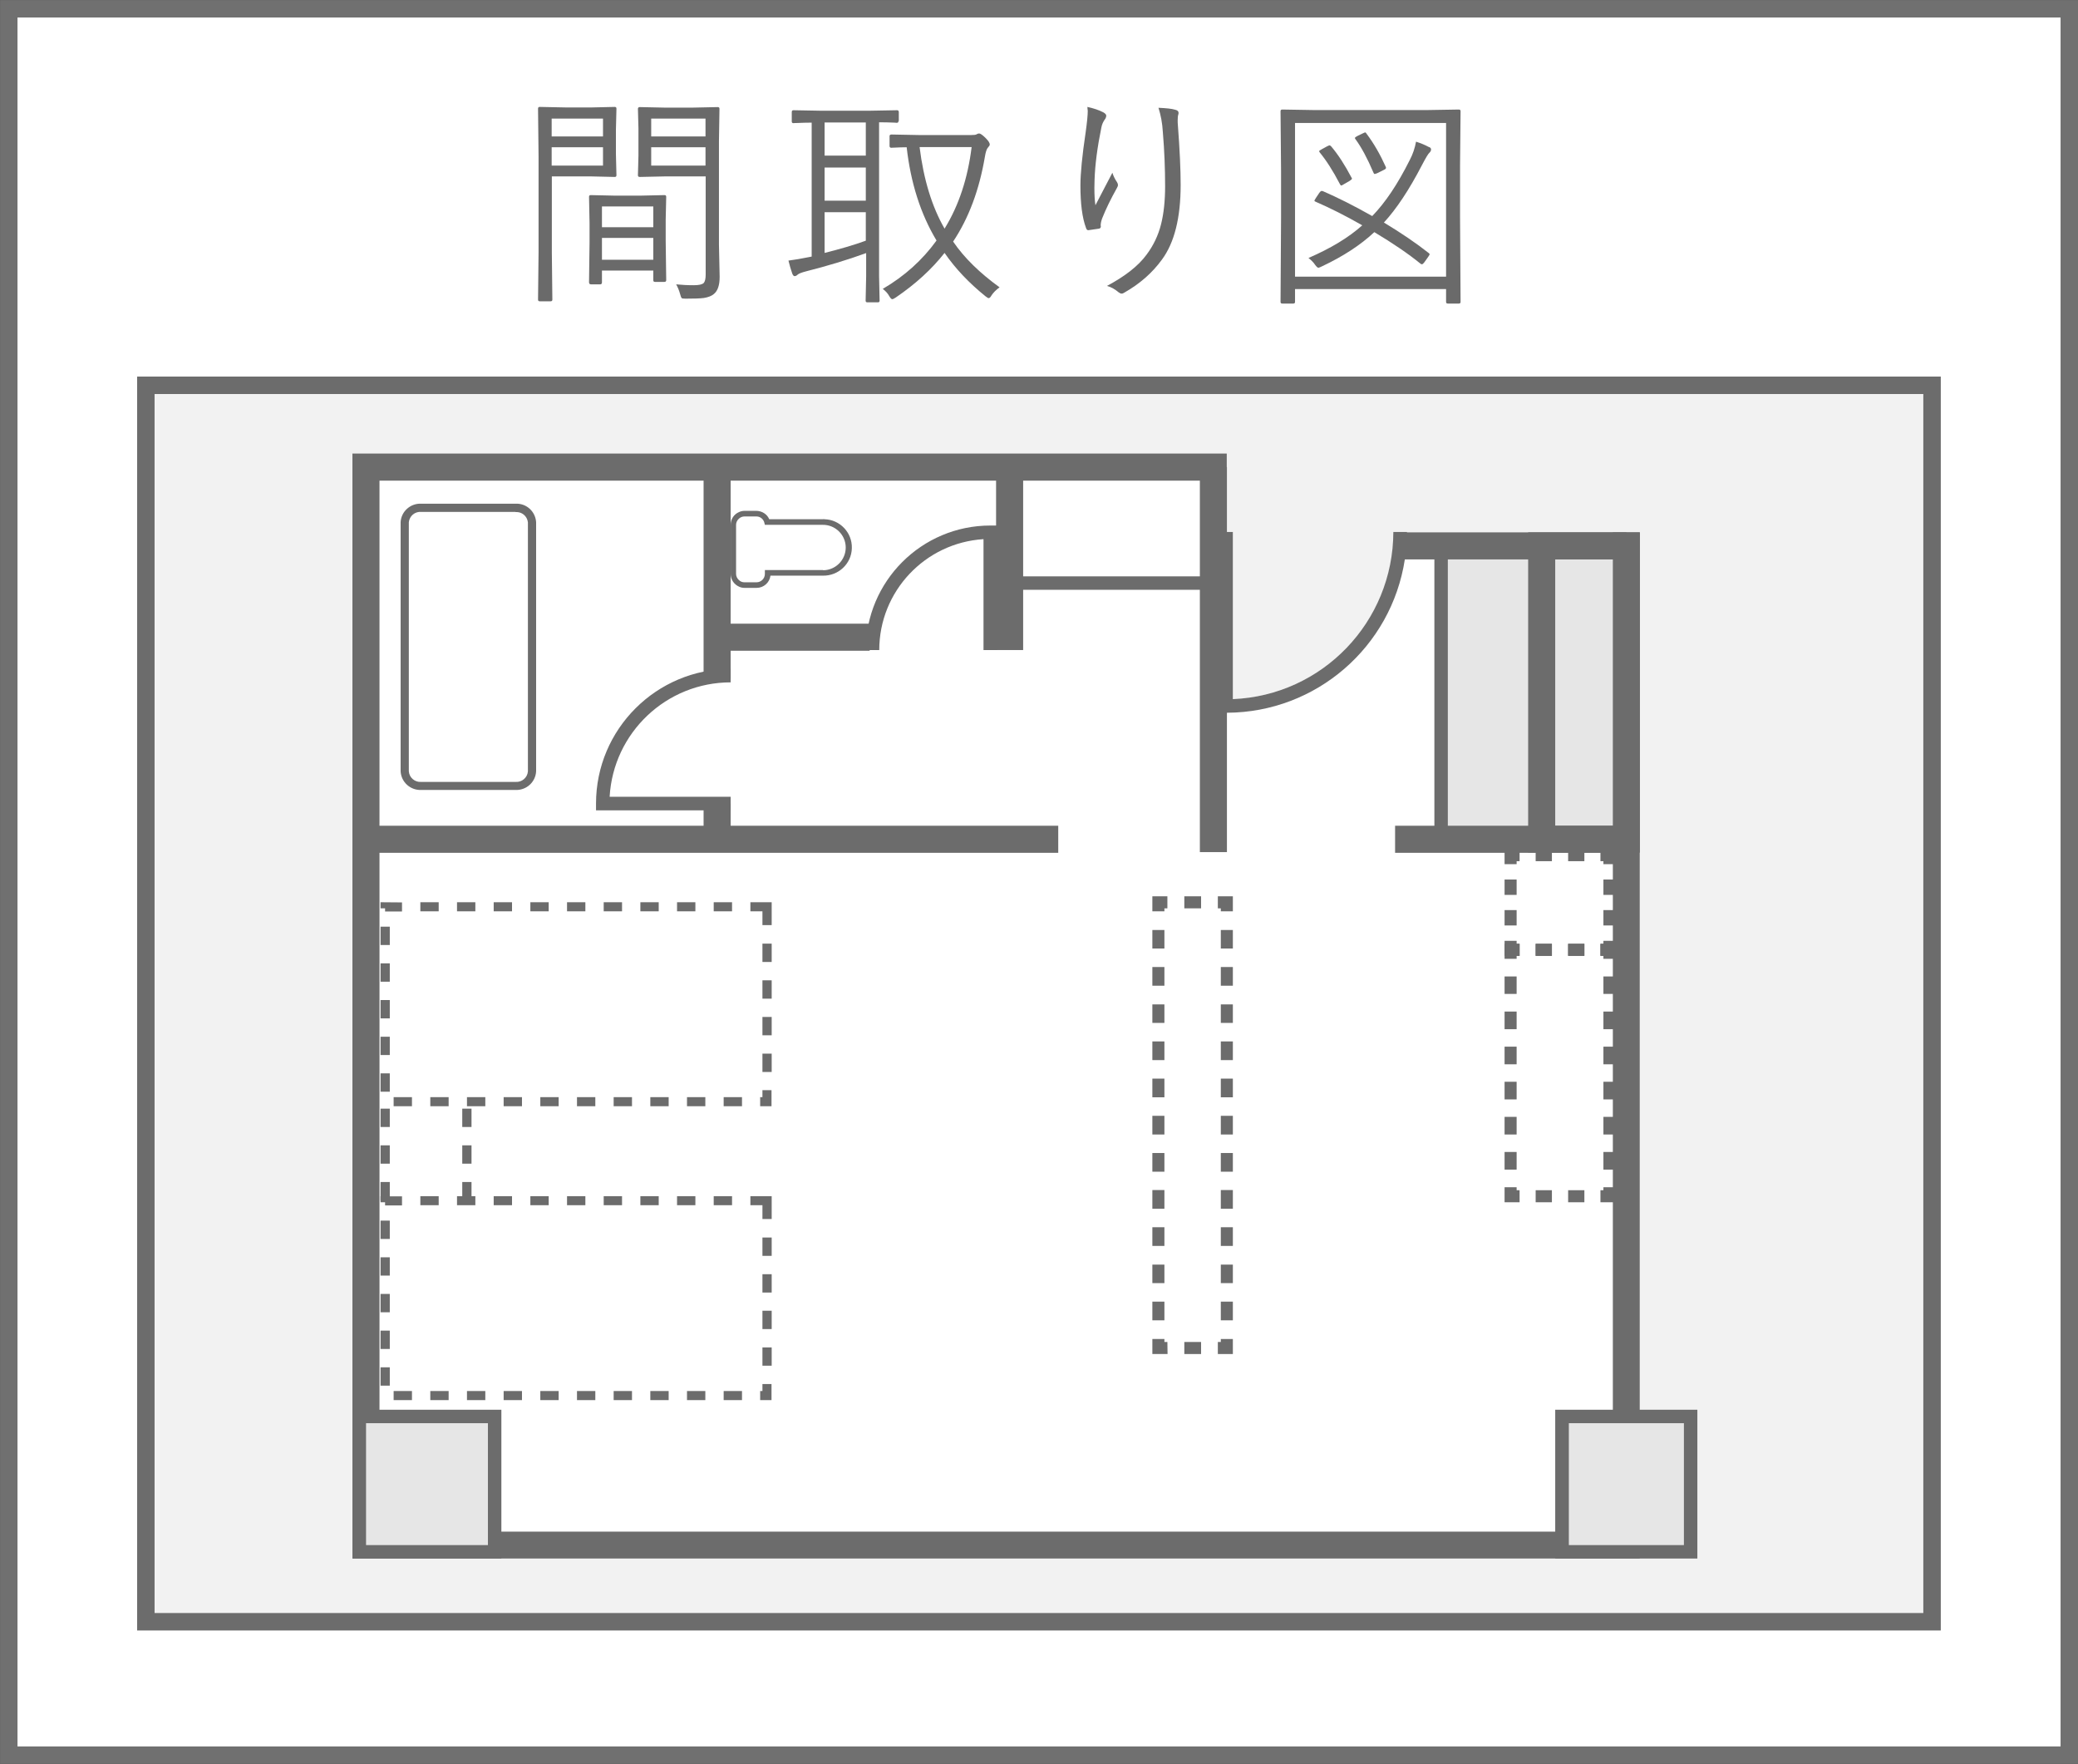 <?xml version="1.0" encoding="utf-8"?>
<!-- Generator: Adobe Illustrator 24.2.1, SVG Export Plug-In . SVG Version: 6.00 Build 0)  -->
<svg version="1.1" id="レイヤー_1" xmlns="http://www.w3.org/2000/svg" xmlns:xlink="http://www.w3.org/1999/xlink" x="0px"
	 y="0px" viewBox="0 0 119 101" style="enable-background:new 0 0 119 101;" xml:space="preserve">
<rect x="0" y="0" width="119" height="101" fill="#333333" stroke="none"/>
<style type="text/css">
	.st0{fill:#FFFFFF;}
	.st1{fill:#707070;}
	.st2{enable-background:new    ;}
	.st3{fill:#6A6A6A;}
	.st4{fill:#F2F2F2;}
	.st5{fill:#6C6C6C;}
	.st6{fill:#FFFCF4;}
	.st7{fill:#E6E6E6;}
	.st8{fill:none;}
</style>
<g id="グループ_9485" transform="translate(-31.108 -352.198)">
	<g id="グループ_9479">
		<g>
			<rect id="長方形_5634_1_" x="31.61" y="352.7" class="st0" width="118" height="100"/>
			<path class="st1" d="M150.11,453.2h-119v-101h119V453.2z M32.11,452.2h117v-99h-117V452.2z"/>
		</g>
		<g id="グループ_4167">
			<g id="グループ_9478">
				<g id="間取り図">
					<g class="st2">
						<path class="st3" d="M66.41,362.23c0,0.07-0.03,0.1-0.1,0.1l-1.3-0.03h-2.3v4.35l0.03,2.7c0,0.07-0.03,0.1-0.1,0.1h-0.62
							c-0.07,0-0.1-0.03-0.1-0.1l0.03-2.7v-5.5l-0.03-2.73c0-0.07,0.03-0.1,0.1-0.1l1.47,0.03h1.52l1.3-0.03
							c0.07,0,0.1,0.03,0.1,0.1l-0.03,1.2v1.4L66.41,362.23z M65.64,360.01v-1.02H62.7v1.02H65.64z M65.64,361.68v-1.05H62.7v1.05
							H65.64z M69.26,368.24c0,0.07-0.04,0.1-0.11,0.1h-0.53c-0.07,0-0.1-0.03-0.1-0.1v-0.55h-2.94v0.67c0,0.08-0.03,0.12-0.1,0.12
							h-0.53c-0.07,0-0.11-0.04-0.11-0.12l0.03-2.29v-1.09l-0.03-1.51c0-0.07,0.03-0.1,0.1-0.1l1.36,0.03h1.5l1.36-0.03
							c0.07,0,0.1,0.03,0.1,0.1l-0.03,1.31v1.2L69.26,368.24z M68.52,365.21v-1.19h-2.94v1.19H68.52z M68.52,367.07v-1.25h-2.94
							v1.25H68.52z M72.32,368.05c0,0.48-0.11,0.81-0.34,0.99c-0.13,0.11-0.32,0.18-0.56,0.22c-0.22,0.03-0.57,0.04-1.06,0.04
							c-0.12,0-0.2-0.01-0.22-0.04c-0.02-0.02-0.05-0.09-0.08-0.21c-0.06-0.22-0.14-0.41-0.23-0.57c0.3,0.03,0.63,0.05,1,0.05
							c0.3,0,0.49-0.04,0.58-0.13c0.07-0.08,0.11-0.24,0.11-0.49v-5.61h-2.37l-1.4,0.03c-0.08,0-0.11-0.03-0.11-0.1l0.03-1.12v-1.56
							l-0.03-1.12c0-0.07,0.04-0.1,0.11-0.1l1.4,0.03h1.65l1.41-0.03c0.07,0,0.1,0.03,0.1,0.1l-0.03,1.86v5.9L72.32,368.05z
							 M71.51,360.01v-1.02H68.4v1.02H71.51z M71.51,361.68v-1.05H68.4v1.05H71.51z"/>
						<path class="st3" d="M82.56,359.13c0,0.07-0.03,0.1-0.1,0.1c-0.01,0-0.06,0-0.13-0.01c-0.27-0.01-0.56-0.02-0.88-0.02v8.82
							l0.03,1.39c0,0.07-0.03,0.1-0.1,0.1h-0.6c-0.07,0-0.1-0.03-0.1-0.1l0.03-1.39v-1.33c-1.1,0.4-2.24,0.74-3.42,1.04
							c-0.28,0.07-0.45,0.14-0.51,0.2c-0.05,0.05-0.11,0.08-0.17,0.08c-0.05,0-0.09-0.05-0.13-0.14c-0.08-0.24-0.16-0.49-0.22-0.75
							c0.37-0.05,0.73-0.11,1.07-0.18l0.26-0.05v-7.67c-0.3,0-0.57,0.01-0.8,0.02c-0.16,0-0.24,0.01-0.24,0.01
							c-0.07,0-0.1-0.03-0.1-0.1v-0.53c0-0.08,0.03-0.11,0.1-0.11l1.65,0.03h2.62l1.66-0.03c0.07,0,0.1,0.04,0.1,0.11V359.13z
							 M80.69,361.11v-1.9h-2.36v1.9H80.69z M80.69,363.69v-1.9h-2.36v1.9H80.69z M80.69,365.98v-1.63h-2.36v2.33
							C79.21,366.46,80,366.23,80.69,365.98z M88.35,368.65c-0.21,0.15-0.36,0.31-0.46,0.46c-0.06,0.11-0.12,0.16-0.16,0.16
							c-0.04,0-0.1-0.04-0.19-0.11c-0.94-0.76-1.72-1.58-2.34-2.48c-0.73,0.93-1.66,1.78-2.79,2.55c-0.1,0.07-0.17,0.1-0.21,0.1
							s-0.1-0.06-0.17-0.18c-0.08-0.15-0.21-0.29-0.37-0.41c1.25-0.73,2.27-1.65,3.08-2.77c-0.91-1.51-1.48-3.3-1.71-5.34
							c-0.25,0-0.47,0.01-0.67,0.02c-0.13,0-0.2,0.01-0.2,0.01c-0.07,0-0.11-0.03-0.11-0.1v-0.57c0-0.06,0.04-0.09,0.11-0.09
							l1.56,0.03h3.02c0.15,0,0.25-0.01,0.29-0.04c0.05-0.03,0.1-0.05,0.15-0.05c0.07,0,0.2,0.09,0.38,0.27
							c0.16,0.16,0.23,0.28,0.23,0.37c0,0.03-0.04,0.1-0.13,0.2c-0.06,0.08-0.11,0.25-0.15,0.49c-0.32,1.89-0.92,3.51-1.82,4.86
							C86.33,366.97,87.23,367.84,88.35,368.65z M86.75,360.62h-2.98c0.23,1.86,0.71,3.42,1.43,4.67
							C86.02,363.96,86.53,362.4,86.75,360.62z"/>
						<path class="st3" d="M93.38,358.32c0.36,0.08,0.66,0.18,0.91,0.31c0.11,0.06,0.17,0.13,0.17,0.19c0,0.06-0.02,0.12-0.05,0.17
							c-0.12,0.16-0.2,0.33-0.23,0.51c-0.23,1.12-0.36,2.11-0.39,2.99c0,0.18-0.01,0.33-0.01,0.46c0,0.41,0.02,0.75,0.06,1
							c0.11-0.22,0.28-0.54,0.51-0.98c0.23-0.45,0.39-0.75,0.46-0.88c0.06,0.19,0.15,0.37,0.26,0.53c0.04,0.06,0.06,0.12,0.06,0.17
							c0,0.05-0.02,0.11-0.07,0.19c-0.34,0.61-0.62,1.18-0.83,1.71c-0.06,0.16-0.09,0.3-0.09,0.42c0,0.02,0.01,0.04,0.01,0.05
							c0,0.07-0.03,0.11-0.1,0.13c-0.11,0.02-0.32,0.05-0.62,0.09c-0.06,0-0.1-0.04-0.13-0.13c-0.22-0.59-0.32-1.4-0.32-2.43
							c0-0.69,0.1-1.71,0.3-3.05c0.08-0.57,0.12-0.98,0.12-1.23C93.39,358.47,93.38,358.39,93.38,358.32z M97.45,358.37
							c0.44,0.02,0.75,0.05,0.95,0.11c0.14,0.03,0.2,0.09,0.2,0.18c0,0.02,0,0.04-0.01,0.08c-0.03,0.08-0.04,0.2-0.04,0.35
							c0,0.08,0,0.17,0.01,0.26c0.11,1.44,0.16,2.58,0.16,3.44c0,1.88-0.36,3.31-1.07,4.27c-0.55,0.76-1.27,1.39-2.15,1.89
							c-0.06,0.04-0.11,0.06-0.16,0.06c-0.06,0-0.11-0.03-0.18-0.08c-0.21-0.18-0.43-0.3-0.66-0.36c1.03-0.55,1.79-1.14,2.26-1.78
							c0.4-0.53,0.68-1.12,0.84-1.76c0.15-0.6,0.23-1.32,0.23-2.17c0-0.99-0.04-2.03-0.13-3.1
							C97.67,359.23,97.58,358.78,97.45,358.37z"/>
						<path class="st3" d="M114.75,369.48c0,0.07-0.03,0.1-0.1,0.1h-0.63c-0.07,0-0.1-0.03-0.1-0.1v-0.73h-8.65v0.73
							c0,0.07-0.03,0.1-0.1,0.1h-0.63c-0.07,0-0.1-0.03-0.1-0.1l0.03-4.84v-2.61l-0.03-3.46c0-0.07,0.03-0.1,0.1-0.1l1.81,0.03h6.49
							l1.81-0.03c0.07,0,0.1,0.03,0.1,0.1l-0.03,3.09v2.98L114.75,369.48z M113.92,368.04v-8.8h-8.65v8.8H113.92z M113.06,360.75
							c0,0.07-0.03,0.14-0.1,0.2c-0.06,0.05-0.2,0.28-0.42,0.7c-0.74,1.43-1.47,2.52-2.18,3.29c1.01,0.61,1.86,1.19,2.57,1.75
							c0.03,0.03,0.05,0.05,0.05,0.07c0,0.02-0.03,0.06-0.08,0.14l-0.22,0.31c-0.06,0.08-0.1,0.12-0.15,0.12
							c-0.02,0-0.04-0.01-0.07-0.03c-0.7-0.57-1.58-1.17-2.65-1.81c-0.79,0.74-1.79,1.39-3,1.96c-0.11,0.05-0.17,0.08-0.2,0.08
							c-0.05,0-0.11-0.06-0.2-0.18c-0.09-0.14-0.22-0.26-0.37-0.38c1.27-0.55,2.3-1.17,3.08-1.87c-0.96-0.55-1.86-1-2.69-1.36
							c-0.03-0.02-0.05-0.03-0.05-0.05s0.03-0.07,0.08-0.15l0.2-0.3c0.05-0.07,0.1-0.11,0.14-0.11c0.02,0,0.04,0.01,0.08,0.02
							c0.83,0.36,1.77,0.83,2.81,1.42c0.76-0.78,1.47-1.85,2.15-3.21c0.17-0.32,0.29-0.67,0.36-1.05c0.28,0.09,0.52,0.19,0.72,0.3
							C113.01,360.63,113.06,360.69,113.06,360.75z M108.5,362.36c0.02,0.03,0.03,0.05,0.03,0.07c0,0.03-0.05,0.07-0.14,0.13
							l-0.33,0.19c-0.07,0.05-0.12,0.07-0.15,0.07c-0.02,0-0.04-0.03-0.07-0.08c-0.4-0.77-0.79-1.37-1.16-1.82
							c-0.02-0.03-0.03-0.05-0.03-0.06c0-0.03,0.05-0.06,0.14-0.11l0.31-0.17c0.08-0.04,0.13-0.06,0.15-0.06
							c0.02,0,0.05,0.02,0.09,0.06C107.74,361.05,108.12,361.64,108.5,362.36z M110.46,361.74c0.01,0.03,0.02,0.05,0.02,0.07
							c0,0.04-0.04,0.08-0.13,0.12l-0.34,0.17c-0.09,0.04-0.15,0.06-0.18,0.06s-0.05-0.03-0.07-0.08c-0.35-0.82-0.69-1.45-1.02-1.9
							c-0.03-0.03-0.04-0.06-0.04-0.08c0-0.03,0.05-0.07,0.15-0.12l0.31-0.15c0.06-0.03,0.11-0.05,0.13-0.05s0.05,0.03,0.08,0.08
							C109.79,360.42,110.15,361.05,110.46,361.74z"/>
					</g>
				</g>
			</g>
		</g>
		<g>
			<rect id="長方形_5635_1_" x="39.46" y="374.25" class="st4" width="102.29" height="70.8"/>
			<path class="st5" d="M142.26,445.56H38.96v-71.8h103.29V445.56z M39.96,444.56h101.29v-69.8H39.96V444.56z"/>
		</g>
	</g>
	<g id="グループ_9484">
		<path id="パス_16573" class="st0" d="M124.24,382.67v57.99H52.07v-61.73h49.3v0.77l0,0v2.96h0.35v9.57
			c5.13-0.21,9.18-4.43,9.19-9.57h0.77v0.01h11.79v-0.01L124.24,382.67z"/>
		<rect id="長方形_5636" x="51.68" y="433.31" class="st6" width="7.75" height="7.75"/>
		<rect id="長方形_5637" x="120.56" y="433.3" class="st6" width="7.36" height="7.75"/>
		<path id="パス_16574" class="st5" d="M125.01,382.67v58.77H51.29v-63.27h50.07v1.55H52.84v60.18h70.63v-57.22H125.01z"/>
		<g id="グループ_9480">
			<rect id="長方形_5638" x="51.68" y="433.31" class="st7" width="7.75" height="7.75"/>
			<rect id="長方形_5639" x="120.56" y="433.3" class="st7" width="7.36" height="7.75"/>
			<rect id="長方形_5640" x="113.63" y="383.46" class="st7" width="10.83" height="16.76"/>
		</g>
		<path id="パス_16575" class="st5" d="M59.82,441.44h-8.52v-8.52h8.52V441.44z M52.07,440.67h6.98v-6.98h-6.98L52.07,440.67z"/>
		<path id="パス_16576" class="st5" d="M128.31,441.44h-8.14v-8.52h8.14L128.31,441.44z M120.95,440.67h6.59v-6.98h-6.59V440.67z"
			/>
		<rect id="長方形_5641" x="52.07" y="399.48" class="st5" width="39.64" height="1.55"/>
		<rect id="長方形_5642" x="71.4" y="378.94" class="st5" width="1.55" height="12.13"/>
		<rect id="長方形_5643" x="71.4" y="398.22" class="st5" width="1.55" height="2"/>
		<rect id="長方形_5644" x="72.17" y="387.91" class="st5" width="8.74" height="1.55"/>
		<rect id="長方形_5645" x="88.15" y="378.94" class="st5" width="1.55" height="10.48"/>
		<rect id="長方形_5646" x="99.82" y="378.94" class="st5" width="1.55" height="22.05"/>
		<rect id="長方形_5647" x="111" y="382.68" class="st5" width="13.25" height="1.55"/>
		<rect id="長方形_5648" x="111" y="399.48" class="st5" width="13.24" height="1.55"/>
		<path id="パス_16577" class="st5" d="M118.62,382.68v18.34h6.4v-18.34H118.62z M120.17,399.48v-15.25h3.3v15.25H120.17z"/>
		<rect id="長方形_5649" x="113.25" y="383.7" class="st5" width="0.77" height="16.55"/>
		<path id="パス_16578" class="st5" d="M111.68,382.67L111.68,382.67c0,0.53-0.04,1.04-0.12,1.55c-0.77,5.04-5.09,8.77-10.19,8.79
			h-0.43v-10.35h0.77v9.57c5.13-0.21,9.18-4.43,9.19-9.57H111.68z"/>
		<path id="パス_16579" class="st5" d="M88.2,389.42h-0.77v-6.35c-3.35,0.21-5.97,2.99-5.97,6.35h-0.77c0-3.94,3.2-7.13,7.13-7.13
			h0.39V389.42z"/>
		<path id="パス_16580" class="st5" d="M72.95,398.6h-7.71v-0.39c0-4.26,3.46-7.71,7.71-7.71v0.77c-3.68,0-6.72,2.88-6.93,6.55
			h6.93V398.6z"/>
		<rect id="長方形_5650" x="88.92" y="385.2" class="st5" width="11.67" height="0.77"/>
		<g id="グループ_5120">
			<path id="パス_7746" class="st5" d="M74.77,431.45v0.4h-0.13v0.52h0.65v-0.92H74.77z M72.55,431.85v0.52h1.05v-0.52H72.55z
				 M70.45,431.85v0.52h1.05v-0.52H70.45z M68.35,431.85v0.52h1.05v-0.52H68.35z M66.25,431.85v0.52h1.05v-0.52H66.25z
				 M64.15,431.85v0.52h1.05v-0.52H64.15z M62.05,431.85v0.52h1.05v-0.52H62.05z M59.95,431.85v0.52H61v-0.52H59.95z M57.85,431.85
				v0.52h1.05v-0.52H57.85z M55.75,431.85v0.52h1.05v-0.52H55.75z M53.65,431.85v0.52h1.05v-0.52H53.65z M52.9,430.49v1.05h0.53
				v-1.05H52.9z M74.77,429.35v1.05h0.53v-1.05H74.77z M52.9,428.39v1.05h0.53v-1.05H52.9z M74.77,427.25v1.05h0.53v-1.05H74.77z
				 M52.9,426.29v1.05h0.53v-1.05H52.9z M74.77,425.16v1.05h0.53v-1.05L74.77,425.16z M52.9,424.19v1.05h0.53v-1.05H52.9z
				 M74.77,423.06v1.05h0.53v-1.05H74.77z M52.9,422.09v1.05h0.53v-1.05L52.9,422.09z M74.08,420.69v0.52h0.69V422h0.53v-1.31H74.08
				z M71.98,420.69v0.52h1.05v-0.52H71.98z M69.88,420.69v0.52h1.05v-0.52H69.88z M67.78,420.69v0.52h1.05v-0.52H67.78z
				 M65.68,420.69v0.52h1.05v-0.52H65.68z M63.58,420.69v0.52h1.05v-0.52H63.58z M61.48,420.69v0.52h1.05v-0.52H61.48z
				 M59.38,420.69v0.52h1.05v-0.52H59.38z M57.28,420.69v0.52h1.05v-0.52H57.28z M55.18,420.69v0.52h1.05v-0.52H55.18z M52.9,420.69
				v0.35h0.26v0.18h0.97v-0.52H52.9z"/>
			<path id="パス_7747" class="st5" d="M74.77,414.62v0.4h-0.13v0.52h0.65v-0.92L74.77,414.62z M72.55,415.02v0.52h1.05v-0.52
				H72.55z M70.45,415.02v0.52h1.05v-0.52H70.45z M68.35,415.02v0.52h1.05v-0.52H68.35z M66.25,415.02v0.52h1.05v-0.52H66.25z
				 M64.15,415.02v0.52h1.05v-0.52H64.15z M62.05,415.02v0.52h1.05v-0.52H62.05z M59.95,415.02v0.52H61v-0.52H59.95z M57.85,415.02
				v0.52h1.05v-0.52H57.85z M55.75,415.02v0.52h1.05v-0.52H55.75z M53.65,415.02v0.52h1.05v-0.52H53.65z M52.9,413.66v1.05h0.53
				v-1.05H52.9z M74.77,412.53v1.05h0.53v-1.05H74.77z M52.9,411.56v1.05h0.53v-1.05H52.9z M74.77,410.43v1.05h0.53v-1.05H74.77z
				 M52.9,409.46v1.05h0.53v-1.05H52.9z M74.77,408.33v1.05h0.53v-1.05H74.77z M52.9,407.36v1.05h0.53v-1.05L52.9,407.36z
				 M74.77,406.23v1.05h0.53v-1.05L74.77,406.23z M52.9,405.26v1.05h0.53v-1.05H52.9z M74.08,403.86v0.52h0.69v0.79h0.53v-1.31
				L74.08,403.86z M71.98,403.86v0.52h1.05v-0.52H71.98z M69.88,403.86v0.52h1.05v-0.52H69.88z M67.78,403.86v0.52h1.05v-0.52H67.78
				z M65.68,403.86v0.52h1.05v-0.52H65.68z M63.58,403.86v0.52h1.05v-0.52H63.58z M61.48,403.86v0.52h1.05v-0.52H61.48z
				 M59.38,403.86v0.52h1.05v-0.52H59.38z M57.28,403.86v0.52h1.05v-0.52H57.28z M55.18,403.86v0.52h1.05v-0.52H55.18z M52.9,403.86
				v0.35h0.26v0.18h0.97v-0.52L52.9,403.86z"/>
			<g id="グループ_5119">
				<path id="パス_7748" class="st5" d="M52.9,419.88v1.05h0.53v-1.05H52.9z M52.9,417.78v1.05h0.53v-1.05H52.9z M52.9,415.68
					v1.05h0.53v-1.05H52.9z"/>
			</g>
			<path id="パス_7749" class="st5" d="M57.58,419.88v1.05h0.53v-1.05H57.58z M57.58,417.78v1.05h0.53v-1.05H57.58z M57.58,415.68
				v1.05h0.53v-1.05H57.58z"/>
		</g>
		<path id="パス_16581" class="st5" d="M54.05,382.1v14.26c0.03,0.62,0.56,1.1,1.18,1.07h5.4c0.62,0.03,1.15-0.45,1.18-1.07V382.1
			c-0.04-0.62-0.56-1.09-1.18-1.06h-5.4C54.61,381.01,54.08,381.49,54.05,382.1z M60.63,381.52c0.36-0.03,0.67,0.23,0.71,0.59v14.26
			c-0.03,0.36-0.35,0.63-0.71,0.6h-5.4c-0.36,0.03-0.68-0.24-0.71-0.6V382.1c0.04-0.36,0.35-0.62,0.71-0.59H60.63z"/>
		<g id="グループ_9481">
			<path id="パス_16582" class="st5" d="M97.97,429.73H97.1v-0.86h0.69v0.17h0.17L97.97,429.73z"/>
			<rect id="長方形_5651" x="98.93" y="429.04" class="st5" width="0.96" height="0.69"/>
			<path id="パス_16583" class="st5" d="M101.71,429.73h-0.86v-0.69h0.17v-0.17h0.69L101.71,429.73z"/>
			<path id="パス_16584" class="st5" d="M101.71,427.8h-0.69v-1.07h0.69V427.8z M101.71,425.67h-0.69v-1.06h0.69V425.67z
				 M101.71,423.54h-0.69v-1.07h0.69V423.54z M101.71,421.41h-0.69v-1.07h0.69V421.41z M101.71,419.29h-0.69v-1.07h0.69V419.29z
				 M101.71,417.16h-0.69v-1.07h0.69V417.16z M101.71,415.03h-0.69v-1.07h0.69V415.03z M101.71,412.9h-0.69v-1.07h0.69V412.9z
				 M101.71,410.77h-0.69v-1.06h0.69V410.77z M101.71,408.64h-0.69v-1.07h0.69V408.64z M101.71,406.51h-0.69v-1.06h0.69V406.51z"/>
			<path id="パス_16585" class="st5" d="M101.71,404.38h-0.69v-0.17h-0.17v-0.69h0.86L101.71,404.38z"/>
			<rect id="長方形_5652" x="98.93" y="403.52" class="st5" width="0.96" height="0.69"/>
			<path id="パス_16586" class="st5" d="M97.79,404.38H97.1v-0.86h0.86v0.69h-0.17L97.79,404.38z"/>
			<path id="パス_16587" class="st5" d="M97.79,427.8H97.1v-1.07h0.69L97.79,427.8z M97.79,425.67H97.1v-1.06h0.69L97.79,425.67z
				 M97.79,423.54H97.1v-1.07h0.69L97.79,423.54z M97.79,421.41H97.1v-1.07h0.69L97.79,421.41z M97.79,419.29H97.1v-1.07h0.69
				L97.79,419.29z M97.79,417.16H97.1v-1.07h0.69L97.79,417.16z M97.79,415.03H97.1v-1.07h0.69L97.79,415.03z M97.79,412.9H97.1
				v-1.07h0.69L97.79,412.9z M97.79,410.77H97.1v-1.06h0.69L97.79,410.77z M97.79,408.64H97.1v-1.07h0.69L97.79,408.64z
				 M97.79,406.51H97.1v-1.06h0.69L97.79,406.51z"/>
		</g>
		<g id="グループ_9482">
			<path id="パス_16588" class="st5" d="M118.13,421.04h-0.86v-0.86h0.69v0.17h0.17L118.13,421.04z"/>
			<path id="パス_16589" class="st5" d="M121.84,421.04h-0.93v-0.69h0.93V421.04z M119.98,421.04h-0.93v-0.69h0.93V421.04z"/>
			<path id="パス_16590" class="st5" d="M123.62,421.04h-0.86v-0.69h0.17v-0.17h0.69L123.62,421.04z"/>
			<path id="パス_16591" class="st5" d="M123.62,419.17h-0.69v-1.01h0.69V419.17z M123.62,417.16h-0.69v-1.01h0.69V417.16z
				 M123.62,415.15h-0.69v-1.01h0.69V415.15z M123.62,413.14h-0.69v-1.01h0.69V413.14z M123.62,411.13h-0.69v-1.01h0.69V411.13z
				 M123.62,409.11h-0.69v-1h0.69V409.11z"/>
			<path id="パス_16592" class="st5" d="M123.62,407.1h-0.69v-0.17h-0.17v-0.69h0.86L123.62,407.1z"/>
			<path id="パス_16593" class="st5" d="M121.84,406.93h-0.93v-0.69h0.93V406.93z M119.98,406.93h-0.93v-0.69h0.93V406.93z"/>
			<path id="パス_16594" class="st5" d="M117.96,407.1h-0.69v-0.86h0.86v0.69h-0.17L117.96,407.1z"/>
			<path id="パス_16595" class="st5" d="M117.96,419.17h-0.69v-1.01h0.69V419.17z M117.96,417.16h-0.69v-1.01h0.69V417.16z
				 M117.96,415.15h-0.69v-1.01h0.69V415.15z M117.96,413.14h-0.69v-1.01h0.69V413.14z M117.96,411.13h-0.69v-1.01h0.69V411.13z
				 M117.96,409.11h-0.69v-1h0.69V409.11z"/>
		</g>
		<g id="グループ_9483">
			<path id="パス_16596" class="st5" d="M117.96,401.68h-0.69v-0.86h0.86v0.69h-0.17L117.96,401.68z"/>
			<path id="パス_16597" class="st5" d="M121.84,401.51h-0.93v-0.69h0.93V401.51z M119.98,401.51h-0.93v-0.69h0.93V401.51z"/>
			<path id="パス_16598" class="st5" d="M123.62,401.68h-0.69v-0.17h-0.17v-0.69h0.86L123.62,401.68z"/>
			<path id="パス_16599" class="st5" d="M123.62,405.19h-0.69v-0.88h0.69V405.19z M123.62,403.44h-0.69v-0.88h0.69V403.44z"/>
			<path id="パス_16600" class="st5" d="M123.62,406.93h-0.86v-0.69h0.17v-0.17h0.69L123.62,406.93z"/>
			<path id="パス_16601" class="st5" d="M121.84,406.93h-0.93v-0.69h0.93V406.93z M119.98,406.93h-0.93v-0.69h0.93V406.93z"/>
			<path id="パス_16602" class="st5" d="M118.13,406.93h-0.86v-0.86h0.69v0.17h0.17L118.13,406.93z"/>
			<path id="パス_16603" class="st5" d="M117.96,405.19h-0.69v-0.88h0.69V405.19z M117.96,403.44h-0.69v-0.88h0.69V403.44z"/>
		</g>
		<path id="パス_7773" class="st5" d="M78.23,381.93h-3.07c-0.12-0.29-0.41-0.47-0.72-0.48h-0.69c-0.11,0-0.22,0.02-0.32,0.07
			c-0.29,0.12-0.48,0.41-0.48,0.73v2.81c0,0.32,0.19,0.6,0.48,0.73c0.1,0.05,0.21,0.07,0.32,0.07h0.69c0.4,0,0.74-0.3,0.79-0.7h3
			c0.89,0.02,1.64-0.68,1.66-1.57c0.03-0.89-0.68-1.64-1.57-1.66C78.29,381.92,78.26,381.92,78.23,381.93L78.23,381.93z
			 M78.23,384.84h-3.32v0.22c0,0.26-0.21,0.48-0.48,0.48h-0.69c-0.12,0-0.23-0.04-0.32-0.13c-0.1-0.09-0.16-0.22-0.16-0.35v-2.81
			c0-0.13,0.06-0.26,0.16-0.35c0.08-0.08,0.2-0.13,0.32-0.13h0.69c0.21,0,0.4,0.15,0.45,0.36l0.03,0.12h3.31
			c0.72-0.01,1.31,0.57,1.32,1.28c0.01,0.72-0.57,1.31-1.28,1.32l0,0L78.23,384.84z"/>
	</g>
</g>
</svg>
